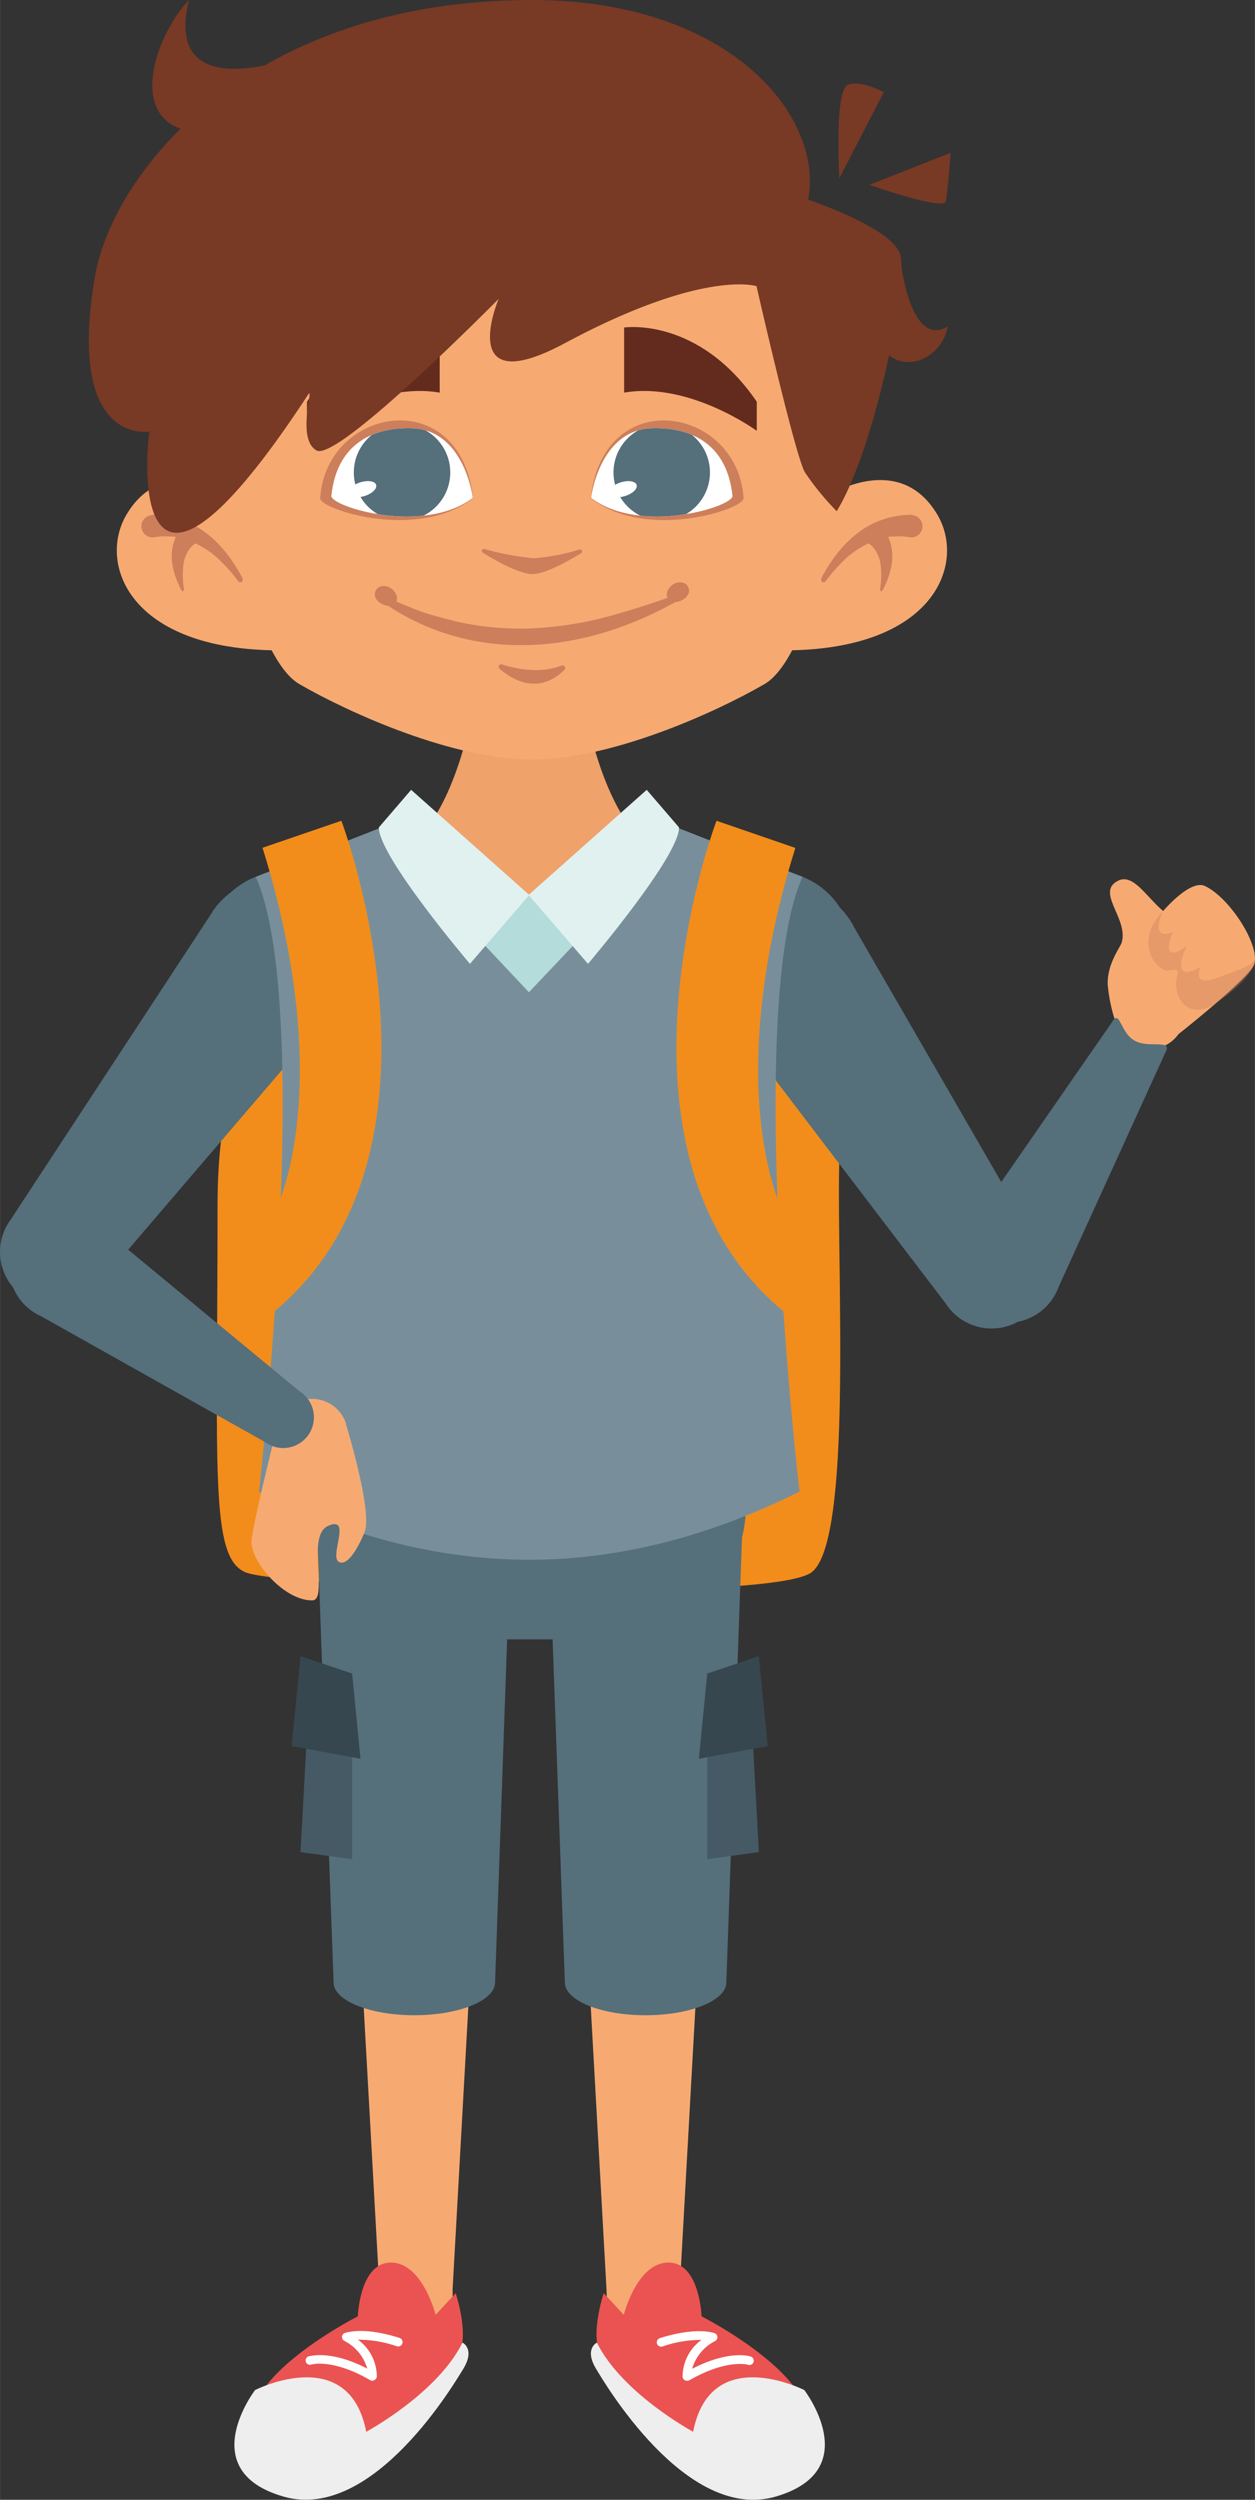 <svg xmlns="http://www.w3.org/2000/svg" xmlns:xlink="http://www.w3.org/1999/xlink" width="63.71mm" height="126.9mm" viewBox="0 0 180.59 359.73"><rect x="0" y="0" width="180.59" height="359.73" fill="#333333" stroke="none"/><defs><style>.cls-1{fill:#fff;}.cls-2{fill:#f28d1b;}.cls-3{fill:#556f7b;}.cls-4{fill:#f6aa72;}.cls-11,.cls-5{fill:#cd7e5b;}.cls-5{opacity:0.39;}.cls-6{fill:#ea5351;}.cls-7{fill:#eee;}.cls-8{fill:#455a64;}.cls-9{fill:#37474f;}.cls-10{fill:#f0a26b;}.cls-12{fill:#783925;}.cls-13{clip-path:url(#clip-path);}.cls-14{clip-path:url(#clip-path-2);}.cls-15{fill:#632b1d;}.cls-16{fill:#b3dcda;}.cls-17{fill:#788f9b;}.cls-18{fill:#e0f1f0;}</style><clipPath id="clip-path"><path class="cls-1" d="M47.68,71.35c-.16,1.53,13.19,5.69,20.35.3,0,0-1.15-9.5-8.41-10C54.81,61.39,48.56,63,47.68,71.35Z"/></clipPath><clipPath id="clip-path-2"><path class="cls-1" d="M105.4,71.35c.16,1.53-13.19,5.69-20.35.3,0,0,1.14-9.5,8.41-10C98.27,61.39,104.52,63,105.4,71.35Z"/></clipPath></defs><g id="Слой_2" data-name="Слой 2"><g id="Слой_1-2" data-name="Слой 1"><path class="cls-2" d="M120.75,168c.29-15-6.73-41.51-41.92-41.51s-47.53,18.58-47.53,47c0,38.24-1.1,50.4,3.91,52.73s76,4.55,81.63,0C122.63,221.63,120.45,183.75,120.75,168Z"/><path class="cls-3" d="M122.38,132.53q.2.28.36.57l0,.05,26.41,45.72a7.85,7.85,0,1,1-13.06,8.71l-32-42,0,0c-.14-.18-.27-.37-.4-.56a11.25,11.25,0,1,1,18.72-12.47Z"/><path class="cls-4" d="M163.31,150.49a5.07,5.07,0,0,0,6.27-1.67s9.25-7.3,10.73-9.71-3.21-9.89-6.93-11.61c-2.11-1-6,3.6-6,3.6-2.53-2.16-4.32-5.43-6.48-4.36-3.31,1.63,1.56,5.5.5,8.93-.19.63-2.1,3.06-2,6a23.21,23.21,0,0,0,1,5C160.15,148.81,161.28,149.55,163.31,150.49Z"/><path class="cls-3" d="M141.14,189.37a7.85,7.85,0,0,1-3-10.69,8.36,8.36,0,0,1,.82-1.19l21-30.32c1.2-2.12,1.18,1.38,3.3,2.58s5.61-.35,4.41,1.77l-15.33,33.66a7.33,7.33,0,0,1-.56,1.21A7.85,7.85,0,0,1,141.14,189.37Z"/><path class="cls-5" d="M167.37,131.1s-2.14,4.3,1.4,3.07c0,0-2.16,4.89,2,2,0,0-2.81,5.59,2,3,0,0-1.53,3.15,2.77,1.41,2.63-1.06,4.14-1.25,5.08-2.56,0,0,.43,2.15-5.71,6.38-3.29,2.27-6.07,0-5.61-3.63,0-.36.84-1.52-1-1.12S163,135.5,167.37,131.1Z"/><path class="cls-4" d="M67.61,285.62a7.71,7.71,0,0,0-15.41,0,7.63,7.63,0,0,0,0,.84l2.43,43.62a5.23,5.23,0,0,0,10.46,0l2.43-43.62A7.58,7.58,0,0,0,67.61,285.62Z"/><path class="cls-4" d="M65.13,330.08a5.23,5.23,0,1,1-5.23-5.24A5.23,5.23,0,0,1,65.13,330.08Z"/><path class="cls-6" d="M65.57,330s2.33,7,0,9.33-16.15,20.54-24.8,15.55c-14.92-8.62,10.72-21.55,10.72-21.55s.24-7.74,4.77-7.74,6.42,7.52,6.42,7.52Z"/><path class="cls-7" d="M36.7,343.94s13.5-6.88,16,6c0,0,10.22-5.5,13.85-12.83,0,0,1.88.9.09,3.82C65.73,342.36,53.8,363,40.8,359.27S36.7,343.94,36.7,343.94Z"/><path class="cls-1" d="M53.59,342.6a.71.71,0,0,1-.31-.08c-5.46-3.16-8.45-2.26-8.48-2.25a.62.62,0,0,1-.4-1.18c.13,0,3.1-1,8.44,1.76a6.44,6.44,0,0,0-3.32-4,.66.66,0,0,1-.31-.59.62.62,0,0,1,.39-.53c.11,0,2.54-1,7.86.7a.63.63,0,1,1-.38,1.2,17,17,0,0,0-5.58-.94A6.57,6.57,0,0,1,54.22,342a.64.64,0,0,1-.34.5A.59.59,0,0,1,53.59,342.6Z"/><path class="cls-3" d="M73.61,216.6a14,14,0,0,0-28.07,0c0,.3,0,.6,0,.9L48,285.28c0,2.61,5.2,4.72,11.62,4.72s11.62-2.11,11.62-4.72l2.38-67.78Q73.61,217.05,73.61,216.6Z"/><polygon class="cls-8" points="50.67 240.83 50.67 267.54 43.24 266.53 44.64 240.83 50.67 240.83"/><polygon class="cls-9" points="43.24 238.33 41.97 251.27 51.87 253.09 50.67 240.83 43.24 238.33"/><circle class="cls-3" cx="111.38" cy="136.66" r="11.25"/><circle class="cls-3" cx="40.84" cy="136.66" r="11.25" transform="translate(-101.13 150.34) rotate(-78.86)"/><path class="cls-4" d="M84.84,285.62a7.7,7.7,0,1,1,15.36.84l-2.43,43.62a5.23,5.23,0,1,1-10.46,0l-2.43-43.62A7.63,7.63,0,0,1,84.84,285.62Z"/><path class="cls-4" d="M87.31,330.08a5.23,5.23,0,1,0,5.23-5.24A5.23,5.23,0,0,0,87.31,330.08Z"/><path class="cls-6" d="M86.87,330s-2.33,7,0,9.33,16.15,20.54,24.8,15.55c14.92-8.62-10.72-21.55-10.72-21.55s-.24-7.74-4.77-7.74-6.42,7.52-6.42,7.52Z"/><path class="cls-7" d="M115.74,343.94s-13.5-6.88-16,6c0,0-10.22-5.5-13.85-12.83,0,0-1.88.9-.09,3.82.88,1.43,12.81,22.11,25.81,18.34S115.74,343.94,115.74,343.94Z"/><path class="cls-1" d="M98.85,342.6a.59.59,0,0,1-.29-.07.64.64,0,0,1-.34-.5,6.57,6.57,0,0,1,2.72-5.31,16.74,16.74,0,0,0-5.58.94.63.63,0,1,1-.38-1.2c5.32-1.67,7.75-.74,7.86-.7a.62.62,0,0,1,.39.53.66.66,0,0,1-.31.59,6.44,6.44,0,0,0-3.32,4c5.34-2.76,8.31-1.81,8.44-1.76a.62.62,0,0,1-.4,1.18c-.06,0-3-.89-8.48,2.25A.71.71,0,0,1,98.85,342.6Z"/><path class="cls-3" d="M78.83,216.6a14,14,0,0,1,28.07,0c0,.3,0,.6,0,.9l-2.38,67.78c0,2.61-5.2,4.72-11.62,4.72s-11.62-2.11-11.62-4.72L78.86,217.5Q78.83,217.05,78.83,216.6Z"/><polygon class="cls-8" points="101.77 240.83 101.77 267.54 109.2 266.53 107.8 240.83 101.77 240.83"/><polygon class="cls-9" points="109.2 238.33 110.47 251.27 100.57 253.09 101.77 240.83 109.2 238.33"/><path class="cls-3" d="M87.59,235.91H64.87a19.31,19.31,0,0,1,0-38.61H87.59a19.31,19.31,0,1,1,0,38.61Z"/><path class="cls-10" d="M92.07,120.62c-6-6-8.14-19.88-8.14-19.88a7.82,7.82,0,0,0-15.64,0s-2.11,13.85-8.13,19.88-1,18.07,15.94,18.07S98,126.54,92.07,120.62Z"/><path class="cls-4" d="M119.22,71.3s10.17-6.5,15.66,2.75c4.18,7.06-.4,19.54-22.09,19.54C88.09,93.59,119.22,71.3,119.22,71.3Z"/><path class="cls-11" d="M131.29,74.08c-6.1,0-10.2,3.76-13,8.92-.39.73.25,1,.53.63A22.62,22.62,0,0,1,121.08,81a12.7,12.7,0,0,1,7.17-3.8l.6,0a8.07,8.07,0,0,1,2.11.13,1.41,1.41,0,0,0,.31,0,1.6,1.6,0,0,0,0-3.19Z"/><path class="cls-11" d="M124.11,77.34a1.58,1.58,0,0,0,.66.72,3.16,3.16,0,0,1,1,.84,5.12,5.12,0,0,1,1,2.94,12,12,0,0,1-.11,2.82c-.06.44.17.6.39.19l.16-.31c1.25-2.56,1.68-5.12.49-7.49Z"/><path class="cls-4" d="M33.86,71.3S23.69,64.8,18.2,74.05c-4.18,7.06.4,19.54,22.09,19.54C65,93.59,33.86,71.3,33.86,71.3Z"/><path class="cls-11" d="M21.79,74.08c6.1,0,10.2,3.76,13,8.92.39.73-.25,1-.53.63A21.76,21.76,0,0,0,32,81a12.64,12.64,0,0,0-7.16-3.8l-.6,0a8.07,8.07,0,0,0-2.11.13,1.52,1.52,0,0,1-.31,0,1.6,1.6,0,0,1,0-3.19Z"/><path class="cls-11" d="M29,77.34a1.58,1.58,0,0,1-.66.72,3.33,3.33,0,0,0-1,.84,5.18,5.18,0,0,0-1,2.94,12,12,0,0,0,.11,2.82c.06.44-.17.6-.39.19l-.16-.31c-1.25-2.56-1.68-5.12-.49-7.49Z"/><path class="cls-4" d="M76.54,26.12s-48.73-1.61-45.31,40c0,0,4.49,28.08,11.85,32.33s22.14,10.85,33.46,10.85,26.1-6.6,33.46-10.85,11.85-32.33,11.85-32.33C125.27,24.51,76.54,26.12,76.54,26.12Z"/><path class="cls-12" d="M120.78,25.66s-.76-12.83,1.28-13.49,5.11,1.11,5.11,1.11Z"/><path class="cls-12" d="M125.09,26.6s10.69,3.76,11,2.39.7-7,.7-7Z"/><path class="cls-11" d="M69.47,79.53a.29.29,0,0,1,.22-.53,40.86,40.86,0,0,0,7.13,1.34,30.52,30.52,0,0,0,6.56-1.26.29.29,0,0,1,.23.53c-2,1.21-5.17,3-7,3S71.38,80.73,69.47,79.53Z"/><path class="cls-11" d="M72.25,95.62c2,.64,5.51,1.37,8.55.16a.38.38,0,0,1,.4.63c-1.64,1.63-4.89,3.54-9.29-.14A.37.37,0,0,1,72.25,95.62Z"/><path class="cls-11" d="M97.84,83.8c-1.23,0-2.17,1.33-1.81,2.19.51,1.23,2.68.55,3.08-.67A1.21,1.21,0,0,0,97.84,83.8Z"/><path class="cls-11" d="M55.24,84.34c1.22,0,2.17,1.33,1.81,2.19-.51,1.23-2.68.55-3.08-.67A1.21,1.21,0,0,1,55.24,84.34Z"/><path class="cls-11" d="M55.11,85.8C60.61,88,60,88,65.72,89.45a42.52,42.52,0,0,0,10.29,1A52.07,52.07,0,0,0,86.41,89a113.07,113.07,0,0,0,11.65-3.71l.32.66c-13.28,7.86-28.93,9.8-42,1.58-1-.66-1.64-1.06-1.64-1.06Z"/><path class="cls-11" d="M46.07,71.69c-.09,1.58,14,6.22,22,0C66.24,55.12,46.9,58.53,46.07,71.69Z"/><path class="cls-1" d="M47.68,71.35c-.16,1.53,13.19,5.69,20.35.3,0,0-1.15-9.5-8.41-10C54.81,61.39,48.56,63,47.68,71.35Z"/><g class="cls-13"><circle class="cls-3" cx="57.85" cy="67.99" r="6.94"/></g><path class="cls-1" d="M54.12,69.78c.17.54-.57,1.26-1.66,1.6s-2.11.18-2.28-.36.57-1.27,1.66-1.61S54,69.24,54.12,69.78Z"/><path class="cls-11" d="M107,71.69c.1,1.58-14,6.22-22,0C86.84,55.12,106.18,58.53,107,71.69Z"/><path class="cls-1" d="M105.4,71.35c.16,1.53-13.19,5.69-20.35.3,0,0,1.14-9.5,8.41-10C98.27,61.39,104.52,63,105.4,71.35Z"/><g class="cls-14"><circle class="cls-3" cx="95.22" cy="67.99" r="6.94"/></g><path class="cls-1" d="M91.61,69.78c.17.54-.57,1.26-1.66,1.6s-2.11.18-2.28-.36.57-1.27,1.66-1.61S91.44,69.24,91.61,69.78Z"/><path class="cls-15" d="M44.17,62s9.71-7.12,19.1-5.5V47.13s-10.68-1.62-19.1,10.68Z"/><path class="cls-15" d="M108.9,62s-9.71-7.12-19.09-5.5V47.13s10.68-1.62,19.09,10.68Z"/><path class="cls-12" d="M108.86,41.18s-7.59-2.51-27.55,8.19C65.41,57.9,71.76,43,71.76,43S48.55,66.55,45.54,64.82s-.2-9.56-1.23-8C19.6,94.52,20.69,68,21.49,62.1c0,0-12,2.17-7.83-22.33C16.22,24.92,35.75,0,76.58,0c28.65,0,42,16.93,39.71,28.73,0,0,12,4,13.23,7.83s-3.58,28-9.12,37a38.65,38.65,0,0,1-4.58-5.6C114.42,65.59,108.86,41.18,108.86,41.18Z"/><path class="cls-12" d="M129.52,36.56c0,1,1.39,13.6,6.85,10.44-.89,5.25-8.6,8.37-11.24-.4C122.69,38.52,129.52,36.56,129.52,36.56Z"/><path class="cls-12" d="M43.7,7.76S23.22,16.05,27.19,0c-5,5-11,21.27,5.77,18.89C54.31,15.85,43.7,7.76,43.7,7.76Z"/><path class="cls-3" d="M30.93,130.68c-.14.18-.27.37-.4.55l0,.05L1.57,175.45a7.85,7.85,0,1,0,12.56,9.42l34.33-40.11,0,0c.15-.17.29-.35.43-.53a11.25,11.25,0,0,0-18-13.51Z"/><polygon class="cls-16" points="76.11 128.79 61.06 138.7 76.11 152.24 91.16 138.7 76.11 128.79"/><path class="cls-17" d="M115.48,126.18l-18.1-7.11-13.11,15.1-8.16,8.62L68,134.17l-13.11-15.1-18.1,7.11c8.44,18.68.47,88.47.47,88.47,24.91,12.37,50.1,13.75,77.8,0C115,214.65,107.05,144.86,115.48,126.18Z"/><path class="cls-18" d="M59.16,113.66l17,15.13-8.54,9.91s-13.12-15.42-13.11-19.63Z"/><path class="cls-18" d="M93.06,113.66l-17,15.13,8.55,9.91s13.12-15.42,13.1-19.63Z"/><path class="cls-2" d="M103.1,118.11s-18.89,50,11.74,72.23v-11.4c-7.57-12.6-7.62-33.89-.39-56.92Z"/><path class="cls-2" d="M49.12,118.11s18.89,50-11.74,72.23v-11.4C45,166.34,45,145.05,37.77,122Z"/><path class="cls-4" d="M44.81,201.3a5.14,5.14,0,0,0-5,4.24s-3.31,13.23-3.62,16.08,4.59,8.72,8.74,8.68c2.36,0-.91-9.25,2.26-10.71,3.5-1.61.16,4.4,1.57,5.17,1,.57,2.38-1.12,3.69-4.25,1.14-2.73-2.19-14-2.67-15.55,0-.05,0-.1,0-.14A5.17,5.17,0,0,0,44.81,201.3Z"/><path class="cls-3" d="M2.67,177.79a7.85,7.85,0,0,0,3.25,11.63l32.17,18.07a4.42,4.42,0,1,0,5-7.28l-28.5-23.56a7.63,7.63,0,0,0-1-.85A7.86,7.86,0,0,0,2.67,177.79Z"/></g></g></svg>